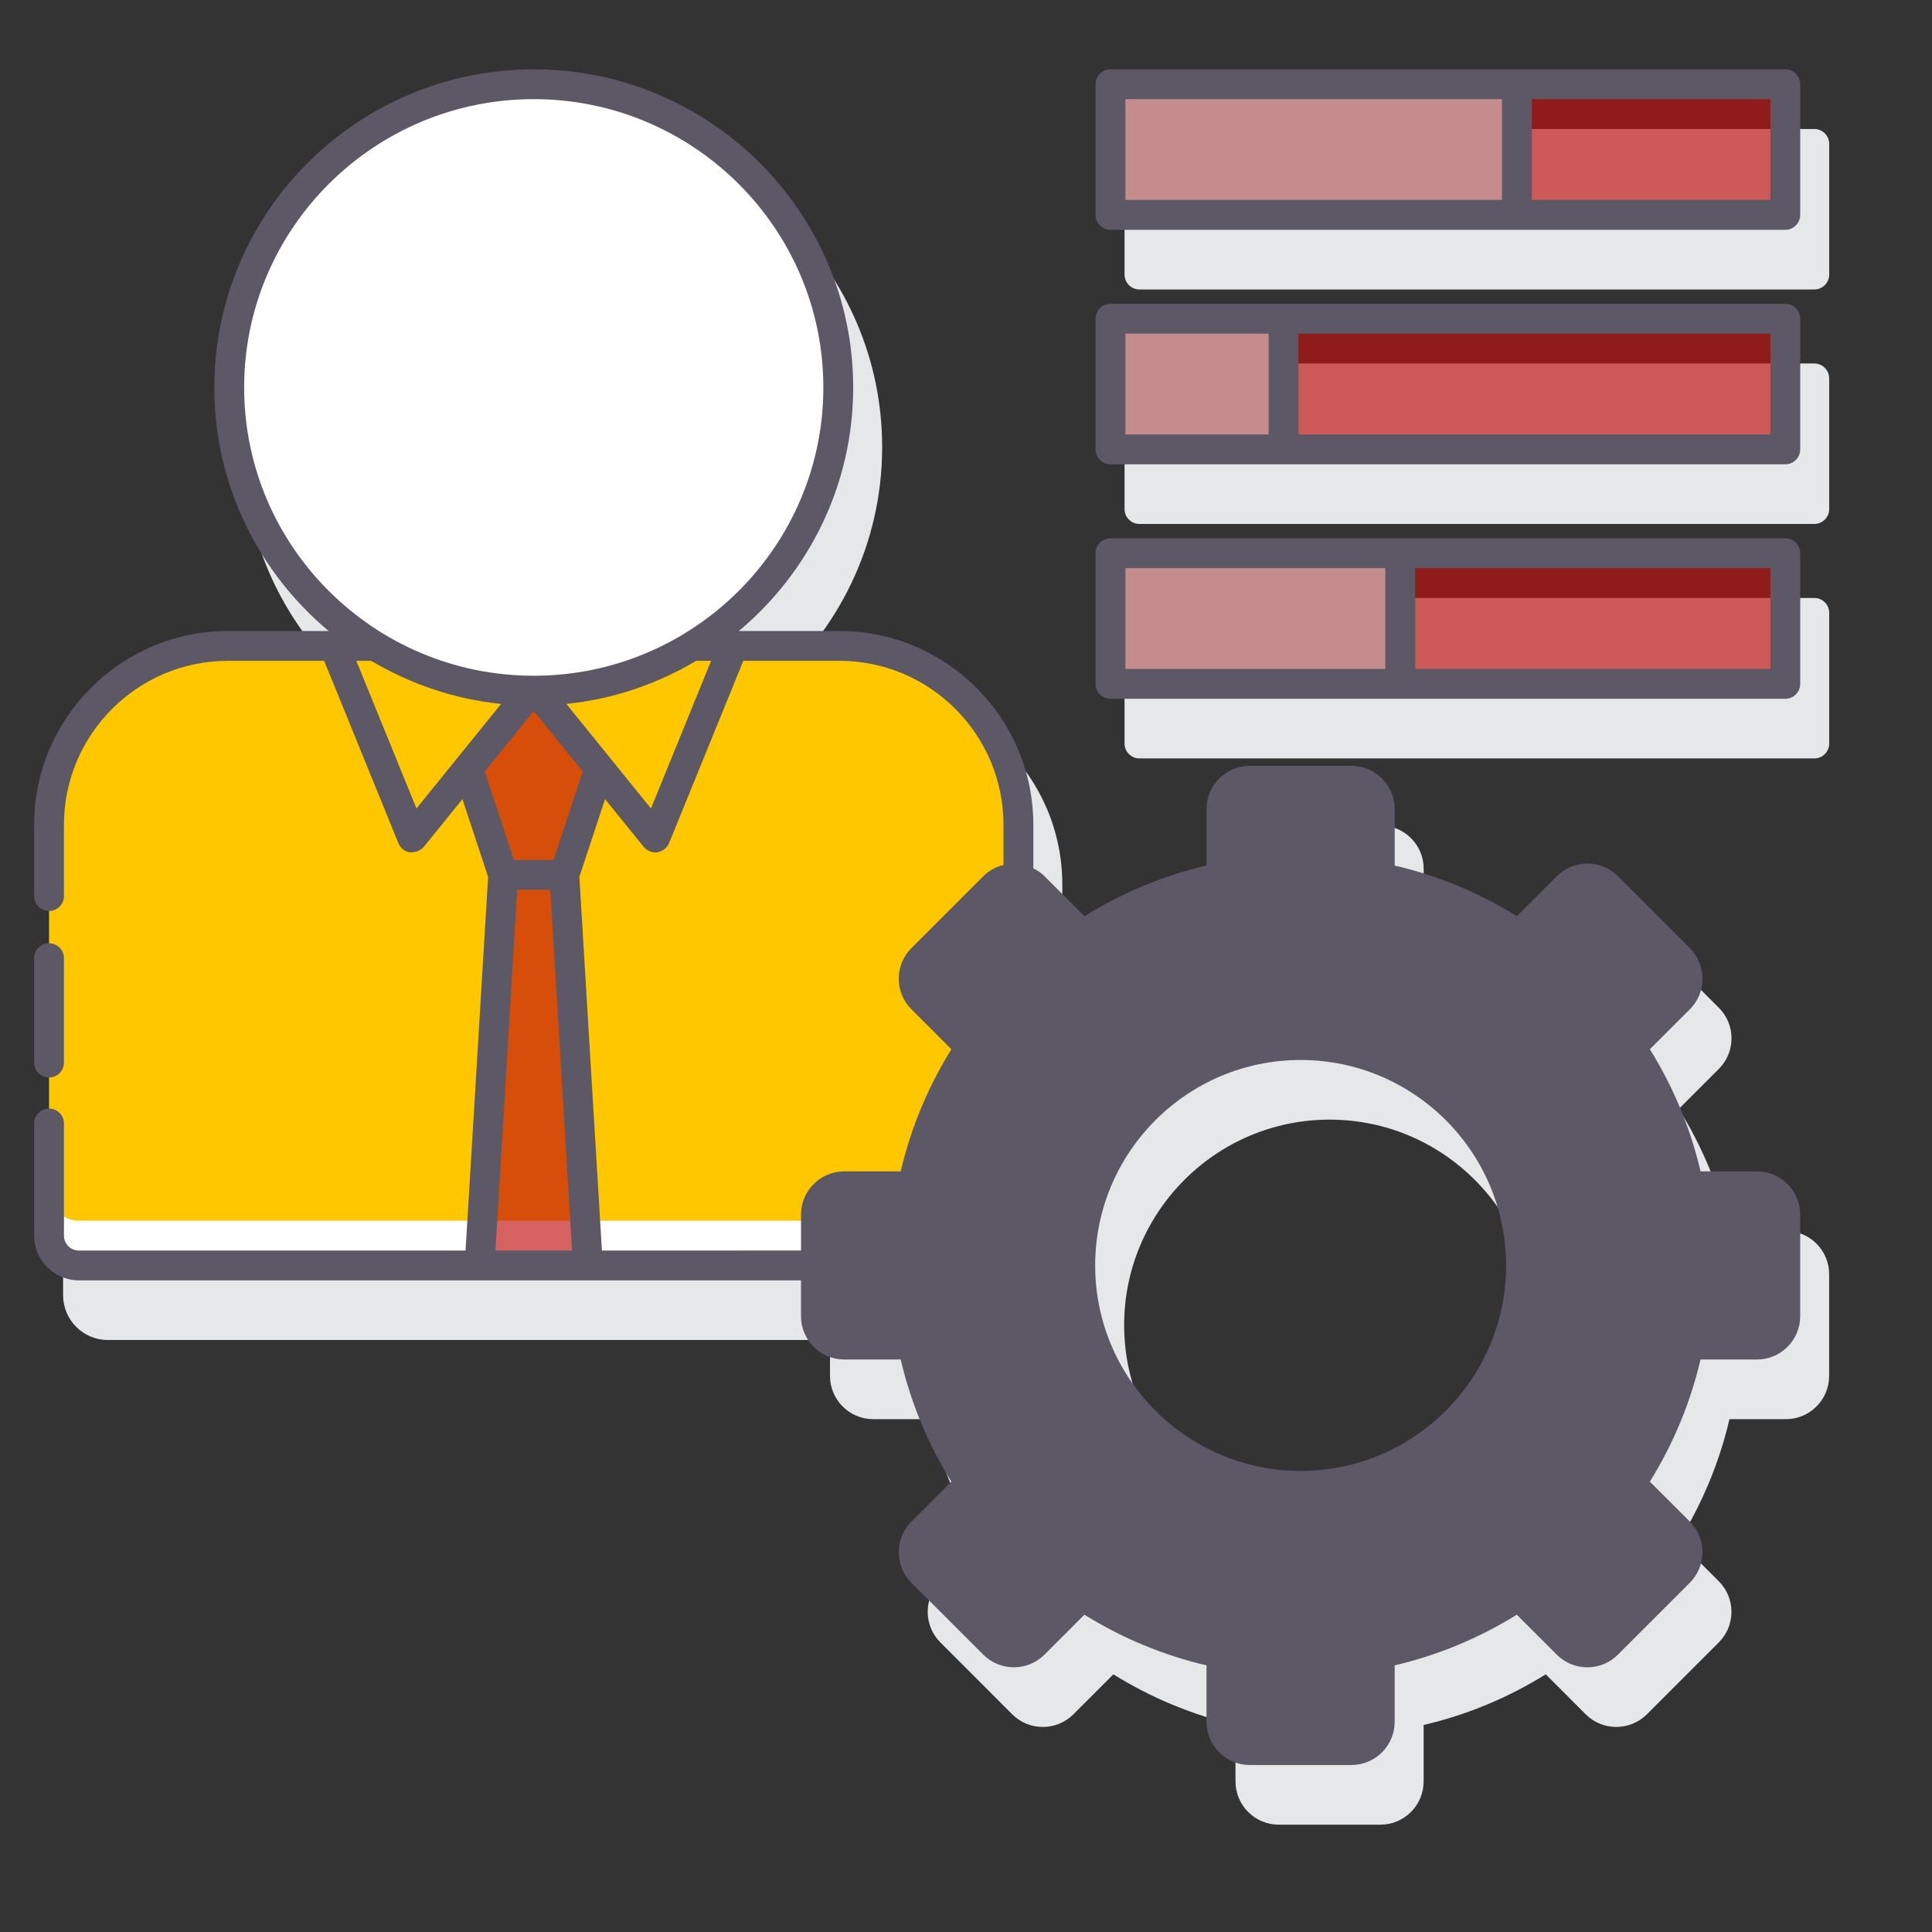 <?xml version="1.0" encoding="UTF-8"?> <svg xmlns="http://www.w3.org/2000/svg" width="76" height="76" viewBox="0 0 76 76" fill="none"><rect x="0" y="0" width="76" height="76" fill="#333333" stroke="none"/> <path d="M70.255 48.424H68.035C67.636 46.724 66.968 45.112 66.042 43.621L67.614 42.049C67.936 41.727 68.113 41.3 68.113 40.845C68.113 40.391 67.936 39.964 67.614 39.643L64.785 36.814C64.123 36.151 63.044 36.151 62.38 36.814L60.808 38.387C59.316 37.46 57.704 36.791 56.004 36.394V34.173C56.004 33.235 55.241 32.473 54.303 32.473H50.303C49.365 32.473 48.603 33.236 48.603 34.173V36.394C46.902 36.792 45.29 37.46 43.799 38.387L42.227 36.814C42.096 36.683 41.946 36.586 41.789 36.507V34.795C41.789 30.59 38.368 27.169 34.163 27.169H30.205C32.95 24.871 34.702 21.431 34.702 17.588C34.702 10.688 29.065 5.074 22.136 5.074C15.207 5.074 9.569 10.688 9.569 17.588C9.569 21.431 11.321 24.871 14.067 27.169H10.109C5.903 27.169 2.482 30.59 2.482 34.795V50.952C2.482 51.923 3.272 52.712 4.242 52.712H32.65V54.126C32.65 55.064 33.413 55.826 34.35 55.826H36.571C36.968 57.525 37.637 59.138 38.563 60.63L36.99 62.202C36.328 62.866 36.328 63.944 36.991 64.607L39.819 67.437C40.484 68.1 41.563 68.099 42.225 67.436L43.798 65.864C45.288 66.79 46.901 67.459 48.601 67.857V70.077C48.601 71.015 49.364 71.778 50.301 71.778H54.302C55.24 71.778 56.002 71.014 56.002 70.077V67.857C57.703 67.459 59.315 66.79 60.806 65.864L62.378 67.437C63.042 68.1 64.122 68.098 64.784 67.436L67.612 64.608C67.934 64.287 68.111 63.86 68.111 63.405C68.111 62.951 67.934 62.524 67.612 62.202L66.04 60.63C66.966 59.138 67.635 57.526 68.033 55.826H70.253C71.191 55.826 71.954 55.063 71.954 54.126V50.125C71.956 49.188 71.193 48.424 70.255 48.424ZM60.385 52.126C60.385 56.583 56.759 60.208 52.303 60.208C47.847 60.208 44.221 56.582 44.221 52.126C44.221 47.669 47.847 44.043 52.303 44.043C56.759 44.043 60.385 47.669 60.385 52.126Z" fill="#E6E7E8"></path> <path d="M71.37 5.074H44.823C44.499 5.074 44.237 5.336 44.237 5.66V10.8C44.237 11.124 44.499 11.387 44.823 11.387H71.37C71.694 11.387 71.956 11.124 71.956 10.8V5.66C71.956 5.337 71.694 5.074 71.37 5.074Z" fill="#E6E7E8"></path> <path d="M71.37 14.298H44.823C44.499 14.298 44.237 14.561 44.237 14.885V20.024C44.237 20.349 44.499 20.611 44.823 20.611H71.37C71.694 20.611 71.956 20.349 71.956 20.024V14.885C71.956 14.561 71.694 14.298 71.37 14.298Z" fill="#E6E7E8"></path> <path d="M71.37 23.523H44.823C44.499 23.523 44.237 23.785 44.237 24.109V29.248C44.237 29.573 44.499 29.835 44.823 29.835H71.37C71.694 29.835 71.956 29.573 71.956 29.248V24.109C71.956 23.785 71.694 23.523 71.37 23.523Z" fill="#E6E7E8"></path> <path d="M38.889 49.779H3.102C2.454 49.779 1.929 49.254 1.929 48.606V32.448C1.929 28.561 5.081 25.408 8.969 25.408H33.022C36.91 25.408 40.062 28.561 40.062 32.448V48.606C40.062 49.254 39.537 49.779 38.889 49.779Z" fill="#FFC700"></path> <path d="M38.889 48.019H3.102C2.454 48.019 1.929 47.494 1.929 46.846V48.605C1.929 49.254 2.454 49.779 3.102 49.779H38.889C39.537 49.779 40.062 49.254 40.062 48.605V46.846C40.062 47.494 39.537 48.019 38.889 48.019Z" fill="white"></path> <path d="M20.995 27.038L18.41 30.232L19.792 34.416H22.199L23.581 30.232L20.995 27.038Z" fill="#C01010" fill-opacity="0.66"></path> <path d="M22.199 34.416H19.792L18.866 49.779H23.126L22.199 34.416Z" fill="#C01010" fill-opacity="0.66"></path> <path d="M32.974 15.242C32.974 21.829 27.611 27.169 20.995 27.169C14.38 27.169 9.016 21.829 9.016 15.242C9.016 8.655 14.38 3.314 20.996 3.314C27.611 3.314 32.974 8.654 32.974 15.242Z" fill="white"></path> <path d="M33.211 52.893H35.904C36.307 54.881 37.091 56.73 38.173 58.365L36.267 60.271C35.832 60.706 35.832 61.411 36.267 61.846L39.096 64.675C39.532 65.111 40.237 65.111 40.672 64.675L42.578 62.769C44.212 63.852 46.062 64.635 48.049 65.039V67.731C48.049 68.347 48.548 68.845 49.163 68.845H53.164C53.779 68.845 54.278 68.347 54.278 67.731V65.039C56.266 64.635 58.115 63.852 59.749 62.769L61.655 64.675C62.09 65.111 62.796 65.111 63.231 64.675L66.06 61.846C66.495 61.411 66.495 60.706 66.06 60.271L64.154 58.365C65.236 56.73 66.02 54.881 66.424 52.893H69.116C69.731 52.893 70.23 52.395 70.23 51.779V47.779C70.23 47.163 69.731 46.665 69.116 46.665H66.424C66.02 44.677 65.236 42.828 64.154 41.194L66.06 39.288C66.495 38.852 66.495 38.147 66.06 37.712L63.231 34.883C62.796 34.448 62.09 34.448 61.655 34.883L59.749 36.79C58.115 35.707 56.266 34.923 54.278 34.52V31.826C54.278 31.211 53.779 30.712 53.164 30.712H49.163C48.548 30.712 48.049 31.211 48.049 31.826V34.519C46.061 34.922 44.212 35.706 42.578 36.788L40.672 34.882C40.237 34.447 39.532 34.447 39.096 34.882L36.267 37.711C35.832 38.146 35.832 38.851 36.267 39.286L38.173 41.193C37.091 42.827 36.307 44.676 35.904 46.664H33.211C32.596 46.664 32.097 47.162 32.097 47.778V51.778C32.097 52.395 32.596 52.893 33.211 52.893ZM42.494 49.779C42.494 44.991 46.376 41.11 51.163 41.11C55.951 41.11 59.832 44.991 59.832 49.779C59.832 54.567 55.951 58.448 51.163 58.448C46.376 58.449 42.494 54.567 42.494 49.779Z" fill="#5C5866"></path> <path d="M70.23 3.314H43.683V8.453H70.23V3.314Z" fill="#C01010" fill-opacity="0.66"></path> <path d="M59.672 3.314H43.683V8.453H59.672V3.314Z" fill="#C48C8C"></path> <path d="M70.23 12.538H43.683V17.677H70.23V12.538Z" fill="#C01010" fill-opacity="0.66"></path> <path d="M50.492 12.538H43.683V17.677H50.492V12.538Z" fill="#C48C8C"></path> <path d="M70.23 21.762H43.683V26.901H70.23V21.762Z" fill="#C01010" fill-opacity="0.66"></path> <path d="M55.082 21.762H43.683V26.901H55.082V21.762Z" fill="#C48C8C"></path> <path d="M1.929 42.386C2.253 42.386 2.516 42.124 2.516 41.8V37.693C2.516 37.369 2.253 37.106 1.929 37.106C1.605 37.106 1.342 37.369 1.342 37.693V41.8C1.342 42.124 1.605 42.386 1.929 42.386Z" fill="#5C5866"></path> <path d="M69.116 46.078H66.895C66.497 44.378 65.829 42.766 64.902 41.274L66.475 39.702C67.139 39.039 67.139 37.959 66.475 37.297L63.646 34.468C62.983 33.804 61.904 33.804 61.241 34.468L59.668 36.041C58.177 35.114 56.566 34.445 54.864 34.048V31.827C54.864 30.889 54.101 30.126 53.164 30.126H49.163C48.225 30.126 47.463 30.889 47.463 31.827V34.047C45.763 34.445 44.15 35.114 42.659 36.04L41.087 34.467C40.956 34.336 40.806 34.238 40.649 34.16V32.448C40.649 28.243 37.228 24.822 33.023 24.822H29.065C31.811 22.524 33.562 19.084 33.562 15.242C33.562 8.341 27.925 2.727 20.997 2.727C14.068 2.727 8.431 8.341 8.431 15.242C8.431 19.084 10.182 22.524 12.928 24.822H8.969C4.764 24.822 1.343 28.243 1.343 32.448V35.248C1.343 35.572 1.605 35.835 1.93 35.835C2.254 35.835 2.516 35.572 2.516 35.248V32.448C2.516 28.89 5.411 25.995 8.969 25.995H12.751L15.671 33.166C15.749 33.359 15.923 33.503 16.128 33.526C16.317 33.547 16.558 33.453 16.671 33.314L18.191 31.436L19.201 34.493L18.314 49.193H3.102C2.778 49.193 2.516 48.93 2.516 48.606V44.195C2.516 43.871 2.253 43.608 1.929 43.608C1.605 43.608 1.342 43.871 1.342 44.195V48.606C1.342 49.577 2.132 50.366 3.102 50.366H31.51V51.779C31.51 52.718 32.273 53.48 33.211 53.48H35.431C35.829 55.18 36.498 56.792 37.424 58.284L35.851 59.856C35.188 60.519 35.188 61.598 35.851 62.261L38.68 65.09C39.343 65.753 40.423 65.752 41.086 65.09L42.658 63.518C44.15 64.444 45.761 65.113 47.461 65.511V67.731C47.461 68.669 48.225 69.431 49.162 69.431H53.163C54.101 69.431 54.863 68.668 54.863 67.731V65.511C56.564 65.112 58.176 64.444 59.667 63.518L61.24 65.09C61.903 65.754 62.981 65.754 63.645 65.09L66.474 62.261C67.137 61.598 67.137 60.519 66.474 59.856L64.901 58.284C65.827 56.792 66.496 55.18 66.894 53.48H69.115C70.052 53.48 70.815 52.717 70.815 51.779V47.779C70.816 46.841 70.054 46.078 69.116 46.078ZM24.037 29.863L23.606 29.33L22.279 27.691C24.133 27.503 25.861 26.9 27.389 25.995H27.974L25.608 31.804L24.037 29.863ZM9.604 15.242C9.604 8.988 14.714 3.9 20.996 3.9C27.277 3.9 32.388 8.988 32.388 15.242C32.388 21.495 27.277 26.582 20.996 26.582C14.714 26.583 9.604 21.495 9.604 15.242ZM16.383 31.804L14.017 25.996H14.602C16.13 26.9 17.858 27.503 19.712 27.691L17.955 29.862C17.955 29.862 17.955 29.863 17.954 29.863L16.383 31.804ZM20.049 29.14L20.995 27.971L22.923 30.352L21.775 33.83H20.216L19.068 30.352L20.049 29.14ZM20.345 35.003H21.647L22.503 49.193H19.489L20.345 35.003ZM23.678 49.193L22.791 34.493L23.801 31.436L25.321 33.314C25.433 33.453 25.677 33.564 25.863 33.526C26.067 33.484 26.242 33.359 26.32 33.166L29.24 25.995H33.022C36.58 25.995 39.475 28.89 39.475 32.448V34.027C39.184 34.098 38.907 34.241 38.681 34.468L35.852 37.297C35.188 37.959 35.188 39.039 35.852 39.702L37.425 41.274C36.498 42.766 35.83 44.377 35.431 46.078H33.211C32.273 46.078 31.51 46.841 31.51 47.779V49.192L23.678 49.193ZM69.643 51.779C69.643 52.071 69.407 52.307 69.116 52.307H66.424C66.144 52.307 65.904 52.503 65.849 52.777C65.467 54.659 64.732 56.43 63.664 58.041C63.51 58.274 63.542 58.583 63.739 58.78L65.646 60.686C65.852 60.892 65.852 61.227 65.646 61.432L62.817 64.261C62.61 64.466 62.276 64.466 62.071 64.261L60.164 62.355C59.967 62.156 59.657 62.127 59.426 62.28C57.815 63.347 56.044 64.082 54.162 64.465C53.888 64.52 53.692 64.76 53.692 65.039V67.731C53.692 68.022 53.455 68.259 53.164 68.259H49.164C48.873 68.259 48.636 68.022 48.636 67.731V65.039C48.636 64.76 48.44 64.519 48.167 64.465C46.285 64.082 44.514 63.348 42.902 62.28C42.803 62.215 42.691 62.183 42.578 62.183C42.427 62.183 42.276 62.241 42.163 62.355L40.257 64.26C40.052 64.467 39.716 64.466 39.512 64.261L36.683 61.432C36.477 61.226 36.477 60.892 36.683 60.686L38.589 58.78C38.786 58.583 38.818 58.274 38.663 58.041C37.597 56.43 36.862 54.659 36.478 52.777C36.423 52.503 36.183 52.307 35.904 52.307H33.211C32.92 52.307 32.683 52.071 32.683 51.779V47.779C32.683 47.488 32.92 47.252 33.211 47.252H35.903C36.182 47.252 36.423 47.055 36.477 46.782C36.86 44.9 37.595 43.128 38.663 41.518C38.817 41.285 38.785 40.976 38.588 40.778L36.681 38.872C36.476 38.666 36.476 38.332 36.681 38.127L39.51 35.298C39.716 35.093 40.05 35.093 40.256 35.298L42.162 37.205C42.36 37.402 42.668 37.433 42.901 37.279C44.512 36.211 46.283 35.477 48.165 35.095C48.439 35.039 48.635 34.799 48.635 34.52V31.827C48.635 31.537 48.872 31.3 49.163 31.3H53.163C53.454 31.3 53.691 31.537 53.691 31.827V34.52C53.691 34.799 53.887 35.04 54.16 35.095C56.042 35.476 57.814 36.211 59.424 37.279C59.657 37.433 59.965 37.402 60.163 37.205L62.07 35.298C62.276 35.093 62.61 35.093 62.816 35.298L65.644 38.127C65.85 38.333 65.85 38.667 65.644 38.872L63.738 40.778C63.541 40.976 63.509 41.284 63.663 41.518C64.73 43.129 65.465 44.9 65.847 46.782C65.903 47.055 66.144 47.252 66.422 47.252H69.115C69.406 47.252 69.642 47.488 69.642 47.779V51.779H69.643Z" fill="#5C5866"></path> <path d="M51.163 40.523C46.06 40.523 41.907 44.676 41.907 49.779C41.907 54.882 46.06 59.035 51.163 59.035C56.267 59.035 60.419 54.882 60.419 49.779C60.419 44.676 56.267 40.523 51.163 40.523ZM51.163 57.862C46.706 57.862 43.081 54.236 43.081 49.779C43.081 45.323 46.707 41.697 51.163 41.697C55.62 41.697 59.246 45.323 59.246 49.779C59.246 54.236 55.62 57.862 51.163 57.862Z" fill="#5C5866"></path> <path d="M70.23 2.727H43.683C43.359 2.727 43.097 2.989 43.097 3.314V8.453C43.097 8.777 43.359 9.04 43.683 9.04H70.23C70.554 9.04 70.816 8.777 70.816 8.453V3.314C70.816 2.99 70.554 2.727 70.23 2.727ZM44.27 7.866V3.9H59.086V7.866H44.27ZM69.643 7.866H60.259V3.9H69.643V7.866Z" fill="#5C5866"></path> <path d="M70.23 11.952H43.683C43.359 11.952 43.097 12.214 43.097 12.538V17.677C43.097 18.002 43.359 18.264 43.683 18.264H70.23C70.554 18.264 70.816 18.002 70.816 17.677V12.538C70.816 12.214 70.554 11.952 70.23 11.952ZM44.27 17.091V13.125H49.906V17.091H44.27ZM69.643 17.091H51.079V13.125H69.643V17.091Z" fill="#5C5866"></path> <path d="M70.23 21.175H43.683C43.359 21.175 43.097 21.438 43.097 21.762V26.901C43.097 27.226 43.359 27.488 43.683 27.488H70.23C70.554 27.488 70.816 27.226 70.816 26.901V21.762C70.816 21.438 70.554 21.175 70.23 21.175ZM44.27 26.314V22.348H54.496V26.314H44.27ZM69.643 26.314H55.669V22.348H69.643V26.314Z" fill="#5C5866"></path> </svg> 